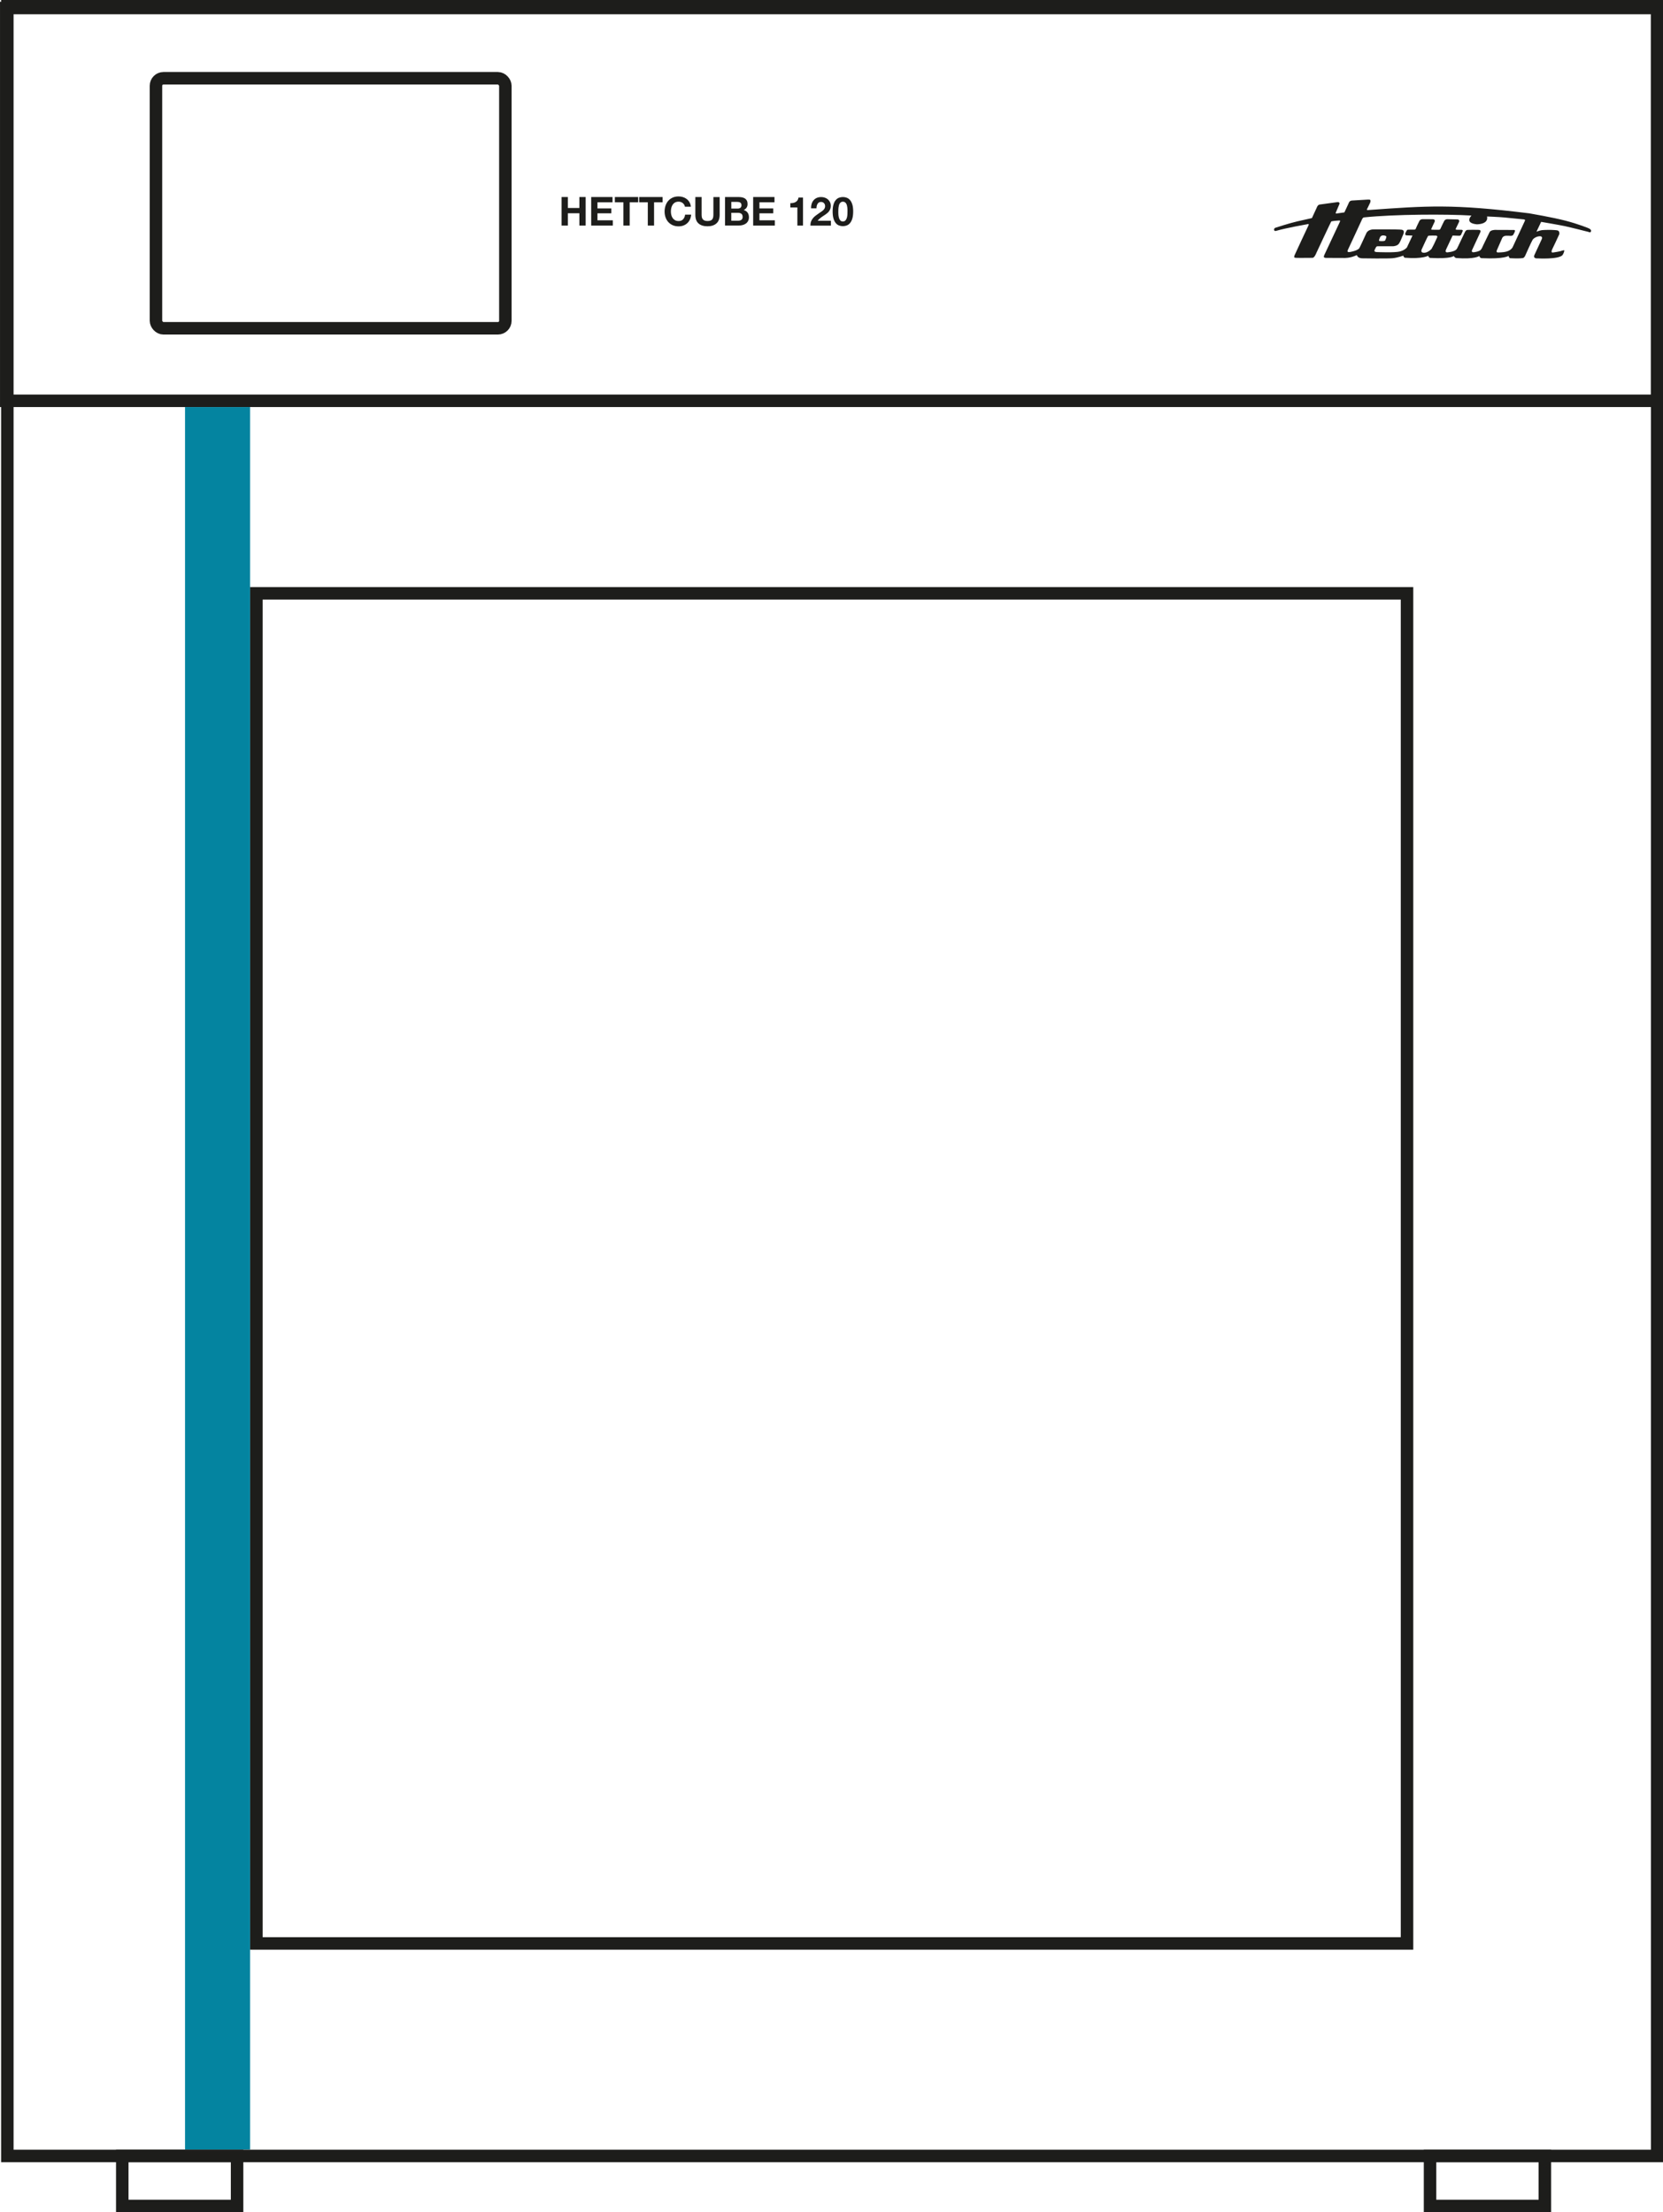 <?xml version="1.0" encoding="UTF-8" standalone="no"?>
<svg
   id="HettCube_120"
   viewBox="0 0 665 884.811"
   version="1.1"
   width="665"
   height="884.811"
   xmlns="http://www.w3.org/2000/svg"
   xmlns:svg="http://www.w3.org/2000/svg">
  <defs
     id="defs2021">
    <style
       id="style2016">.cls-1{stroke:#1d1d1b;stroke-miterlimit:10;stroke-width:5px;}.cls-1,.cls-2{fill:none;}.cls-3{clip-path:url(#clippath);}.cls-4{fill:#1d1d1b;}</style>
    <clipPath
       id="clippath">
      <rect
         class="cls-2"
         x="534.2"
         y="130.16"
         width="127"
         height="23.55"
         id="rect2018" />
    </clipPath>
    <clipPath
       id="clippath-3">
      <rect
         class="cls-2"
         x="495.2"
         y="200.16"
         width="127"
         height="23.55"
         id="rect1853" />
    </clipPath>
  </defs>
  <g
     id="g2348-6"
     transform="matrix(0.998,0,0,1,-23.662,-50.354)">
    <rect
       class="cls-1"
       x="26.654"
       y="52.854"
       width="661.046"
       height="859.806"
       id="rect2023-1"
       style="fill:none;stroke:#1d1d1b;stroke-width:5px;stroke-miterlimit:10" />
    <rect
       class="cls-1"
       x="26.215"
       y="53.565"
       width="661.485"
       height="157.095"
       id="rect2025-0"
       style="fill:none;stroke:#1d1d1b;stroke-width:5px;stroke-miterlimit:10" />
    <rect
       class="cls-1"
       x="86.2"
       y="81.66"
       width="140"
       height="100"
       rx="3"
       ry="3"
       id="rect2027-6"
       style="fill:none;stroke:#1d1d1b;stroke-width:5px;stroke-miterlimit:10" />
    <rect
       class="cls-1"
       x="126.441"
       y="287.663"
       width="461.033"
       height="539.991"
       id="rect2029-3"
       style="fill:none;stroke:#1d1d1b;stroke-width:5.006px;stroke-miterlimit:10" />
    <rect
       class="cls-1"
       x="72.7"
       y="912.66"
       width="46"
       height="20"
       id="rect2031-2"
       style="fill:none;stroke:#1d1d1b;stroke-width:5px;stroke-miterlimit:10" />
    <rect
       class="cls-1"
       x="596.7"
       y="912.66"
       width="46"
       height="20"
       id="rect2033-0"
       style="fill:none;stroke:#1d1d1b;stroke-width:5px;stroke-miterlimit:10" />
    <g
       class="cls-3"
       clip-path="url(#clippath)"
       id="g2037-6">
      <path
         class="cls-4"
         d="m 660.6,141.82 c -0.3,-0.19 -4.49,-1.87 -9.7,-3.22 -5.21,-1.35 -13.89,-2.81 -14.47,-2.92 -30.79,-3.82 -40.81,-3 -64.45,-1.32 -1.07,0.19 -0.33,-0.74 -0.33,-0.74 0,0 0.88,-1.79 1.05,-2.2 0.17,-0.41 0.19,-0.85 0.06,-1.07 -0.14,-0.22 -0.91,-0.17 -0.91,-0.17 0,0 -6.31,0.39 -6.53,0.39 -0.88,0.11 -1.12,0.76 -1.21,1.02 -0.09,0.26 -1.74,3.72 -1.74,3.72 0,0 -2.95,0.39 -3.14,0.44 -0.63,0.14 -0.11,-0.8 -0.11,-0.8 0,0 1.24,-2.87 1.32,-3.11 0.03,-0.85 -0.96,-0.63 -0.96,-0.63 0,0 -6.72,0.91 -7.08,0.96 -0.77,0.17 -1.13,1.3 -1.13,1.3 l -1.9,4.11 c 0,0 -2.84,0.63 -5.79,1.3 -2.95,0.66 -8.82,2.56 -8.82,2.56 0,0 -0.66,0.22 -0.55,0.85 0.11,0.63 0.69,0.41 0.85,0.39 4.11,-1.18 11.99,-2.56 12.15,-2.59 0.56,-0.14 0.77,-0.17 0.85,-0.06 0.13,0.2 -0.23,0.73 -0.32,1 -0.19,0.3 -5.24,11.24 -5.24,11.24 0,0 -0.39,0.74 -0.16,1.05 0.15,0.21 1.24,0.19 2.59,0.19 1.89,0 4.22,-0.03 4.68,-0.03 0.8,0 1.54,-1.96 1.54,-1.96 0,0 5.79,-12.37 5.95,-12.56 0.16,-0.19 2.98,-0.44 3.17,-0.41 0.64,-0.07 0.32,0.41 0.22,0.69 -0.45,0.93 -6.12,13.03 -6.12,13.03 0,0 -0.33,0.63 -0.19,0.94 0.14,0.3 0.91,0.3 0.91,0.3 0,0 6.78,0.03 7.55,0.03 2.84,-0.08 4.52,-1.16 4.77,-1.13 0.3,1.38 2.37,1.27 2.37,1.27 0,0 10.14,0.17 12.1,-0.06 1.96,-0.22 4.11,-1.02 4.11,-1.02 0,0 0.05,0.66 0.66,0.85 7.27,0.55 9.29,-0.8 9.29,-0.8 0,0 0.26,0.83 0.8,0.87 8.43,0.47 9.47,-0.78 9.47,-0.78 0,0 0.35,0.74 1.01,0.83 7.47,0.58 9.24,-0.83 9.24,-0.83 0,0 0.11,0.83 0.92,0.88 9.25,0.43 10.79,-0.93 10.79,-0.93 0,0 0.11,0.85 0.61,0.94 2.18,0.11 3.75,0.14 5.1,-0.05 0.6,-0.12 0.96,-0.99 0.96,-0.99 0,0 2.53,-5.71 2.98,-6.36 0.45,-0.66 1.79,-1.46 3.14,-1.38 1.02,0.25 0.5,1.16 0.5,1.16 l -2.89,6.23 c 0,0 -0.41,0.69 -0.03,1.13 0.39,0.44 1.19,0.33 1.19,0.33 0,0 8.38,0.5 10.03,-1.29 0.47,-0.69 0.61,-1.3 0.61,-1.3 0,0 0.22,-0.5 0.08,-0.61 -0.14,-0.11 -0.52,0.03 -0.88,0.11 -0.96,0.41 -3.44,0.69 -3.58,0.74 -1.13,0.22 -0.33,-1.32 -0.33,-1.32 0,0 2.62,-5.46 2.78,-5.9 0.16,-0.44 0.08,-0.91 -0.17,-1.32 -0.36,-0.33 -0.5,-0.33 -1.71,-0.44 -1.21,-0.11 -4.24,-0.08 -5.13,0.05 -0.88,0.14 -2.09,0.61 -2.09,0.61 l 1.87,-3.94 c 0,0 7.14,1.21 9.48,1.71 2.34,0.5 8.98,2.18 9.4,2.29 0.42,0.11 0.88,0.44 1.08,-0.17 0.19,-0.61 -0.25,-0.85 -0.55,-1.05 m -61.09,3.46 c -0.94,2.14 -1.65,3.54 -2.23,4.57 -1.5,1.59 -2.89,1.56 -3.04,1.56 -1.74,-0.03 -0.79,-1.62 -0.79,-1.62 0,0 2.29,-5.03 2.47,-5.16 0.18,-0.12 2.84,-0.12 3.17,-0.09 0.76,0.18 0.46,0.55 0.43,0.73 m 35.1,-6.51 c -0.11,0.29 -4.83,10.38 -4.83,10.38 0,0 -0.24,0.66 -1.29,1.29 -1.32,0.82 -3.67,0.82 -4.12,0.84 -0.45,0.03 -1.29,0.16 -0.98,-0.77 0.05,-0.18 2.24,-5.12 2.24,-5.12 0,0 0.29,-0.48 0.9,-0.69 0.61,-0.21 2.4,-0.05 2.4,-0.05 0,0 0.66,0 0.92,-0.24 0.26,-0.24 0.69,-1.21 0.69,-1.21 0,0 0.5,-0.92 -0.24,-0.9 -0.24,0 -7.65,-0.03 -7.65,-0.03 0,0 -1.67,0.03 -2.11,0.87 -0.16,0.29 -2.69,5.54 -2.69,5.54 0,0 -0.37,1 -0.87,1.58 -0.71,0.71 -2.61,0.92 -2.61,0.92 0,0 -1.21,0.29 -0.92,-0.74 0.05,-0.13 3.38,-7.26 3.38,-7.26 0,0 0.4,-0.87 -0.58,-0.92 -0.98,-0.05 -3.94,-0.04 -4.3,0 -0.37,0.03 -0.8,-0.08 -1.32,0.9 -0.19,0.4 -2.59,5.47 -2.83,5.94 -0.23,0.47 -0.36,0.86 -0.93,1.28 -0.56,0.35 -1.47,0.68 -2.92,0.83 -0.19,0.03 -1.53,0.32 -0.85,-1.14 0.08,-0.16 2.61,-5.54 2.61,-5.54 l 2.61,0.08 c 0,0 0.63,0.05 0.82,-0.48 0.16,-0.4 0.33,-0.74 0.5,-1.11 0.08,-0.27 0.38,-0.62 -0.29,-0.79 -0.21,-0.03 -1.76,0 -1.95,-0.03 -0.2,-0.02 -0.67,0.06 -0.32,-0.61 0.05,-0.16 1.22,-2.53 1.22,-2.53 0,0 0.39,-0.92 -0.69,-0.98 -0.29,-0.03 -3.75,-0.08 -3.75,-0.08 0,0 -0.92,-0.16 -1.48,0.61 -0.19,0.29 -1.2,2.49 -1.32,2.72 -0.13,0.23 -0.28,0.93 -0.79,0.87 -0.26,0 -1.77,0.03 -2.27,0 -0.5,-0.03 -1.06,0.08 -0.79,-0.4 0.03,-0.13 1.27,-2.72 1.27,-2.72 0,0 0.45,-0.82 -0.47,-1.06 -0.16,-0.05 -4.33,-0.03 -4.33,-0.03 0,0 -0.87,-0.05 -1.27,0.69 -0.5,0.92 -1.32,2.77 -1.32,2.77 0,0 -0.13,0.79 -0.79,0.71 -0.34,0 -2.34,-0.03 -2.64,0.03 -0.3,0.06 -0.77,1.16 -0.77,1.16 0,0 -0.29,0.48 -0.13,0.82 0.16,0.34 0.74,0.29 0.74,0.29 l 2.14,0.08 -2.24,4.75 c 0,0 -0.77,1.06 -2.82,1.61 -2.06,0.55 -9.08,0.24 -9.08,0.24 0,0 -1.43,0.05 -1.06,-0.77 0.03,-0.13 0.21,-0.5 0.55,-1.13 0.21,-0.38 0.42,-0.43 0.79,-0.43 h 6.07 c 0,0 1.93,-0.05 2.53,-1.32 0.47,-0.69 0.77,-1.69 1.61,-3.56 0,-0.13 0.72,-1.56 -0.74,-1.74 -1.46,-0.18 -11.14,-0.11 -11.14,-0.11 0,0 -2.19,-0.13 -2.96,1.5 -0.77,1.64 -2.66,5.89 -2.93,6.15 -0.27,0.26 -1.03,0.9 -3.72,1.4 -0.24,-0.03 -1.21,0.24 -0.79,-0.79 0.13,-0.21 5.83,-12.54 5.83,-12.54 0,0 0.28,-0.49 0.66,-0.53 12.2,-1.27 32.84,-1.35 43.06,-0.74 -0.11,0.13 -2.92,3.01 2.19,3.51 5.07,-0.19 4.04,-3.14 4.04,-3.14 0,0 4.7,0.19 6.97,0.4 2.27,0.21 7.5,0.74 7.5,0.74 0,0 1.16,-0.03 0.66,0.69 m -58.09,6.75 c 0.09,-0.23 0.39,-1.21 1.79,-0.97 0.24,0.06 0.88,0.15 0.85,0.52 -0.03,0.37 -0.16,0.76 -0.36,1.16 -0.2,0.4 -0.1,0.4 -0.65,0.52 -0.55,0.12 -1.77,0.03 -1.92,-0.03 -0.11,-0.21 0.19,-0.97 0.28,-1.2"
         id="path2035-1"
         style="fill:#1d1d1b" />
    </g>
    <path
       class="cls-4"
       d="m 248.73,129.16 h 2.51 v 4.38 h 4.62 v -4.38 h 2.51 v 11.42 h -2.51 v -4.93 h -4.62 v 4.93 h -2.51 z"
       id="path2039-5"
       style="fill:#1d1d1b" />
    <path
       class="cls-4"
       d="m 260.59,129.16 h 8.54 v 2.11 h -6.03 v 2.45 h 5.54 v 1.95 h -5.54 v 2.8 h 6.16 v 2.11 h -8.67 z"
       id="path2041-5"
       style="fill:#1d1d1b" />
    <path
       class="cls-4"
       d="m 273.49,131.27 h -3.42 v -2.11 h 9.36 v 2.11 h -3.42 v 9.31 h -2.51 v -9.31 z"
       id="path2043-4"
       style="fill:#1d1d1b" />
    <path
       class="cls-4"
       d="m 283.26,131.27 h -3.42 v -2.11 h 9.36 v 2.11 h -3.42 v 9.31 h -2.51 v -9.31 z"
       id="path2045-7"
       style="fill:#1d1d1b" />
    <path
       class="cls-4"
       d="m 298.13,133 c -0.04,-0.29 -0.14,-0.55 -0.29,-0.79 -0.15,-0.24 -0.34,-0.45 -0.56,-0.63 -0.22,-0.18 -0.48,-0.32 -0.76,-0.42 -0.28,-0.1 -0.58,-0.15 -0.89,-0.15 -0.57,0 -1.05,0.11 -1.44,0.33 -0.4,0.22 -0.71,0.51 -0.96,0.88 -0.25,0.37 -0.42,0.79 -0.54,1.26 -0.11,0.47 -0.17,0.96 -0.17,1.46 0,0.5 0.06,0.95 0.17,1.4 0.11,0.45 0.29,0.86 0.54,1.22 0.25,0.36 0.56,0.65 0.96,0.87 0.39,0.22 0.87,0.33 1.44,0.33 0.77,0 1.37,-0.24 1.8,-0.71 0.43,-0.47 0.7,-1.09 0.79,-1.85 h 2.43 c -0.06,0.71 -0.23,1.36 -0.5,1.94 -0.27,0.58 -0.62,1.07 -1.06,1.47 -0.44,0.41 -0.95,0.72 -1.54,0.94 -0.59,0.22 -1.23,0.33 -1.94,0.33 -0.89,0 -1.67,-0.15 -2.37,-0.46 -0.69,-0.31 -1.28,-0.73 -1.76,-1.26 -0.48,-0.53 -0.85,-1.16 -1.1,-1.89 -0.26,-0.73 -0.38,-1.5 -0.38,-2.32 0,-0.82 0.13,-1.63 0.38,-2.37 0.26,-0.74 0.62,-1.38 1.1,-1.92 0.48,-0.54 1.07,-0.97 1.76,-1.28 0.69,-0.31 1.48,-0.46 2.37,-0.46 0.63,0 1.22,0.09 1.78,0.27 0.56,0.18 1.06,0.45 1.5,0.79 0.44,0.35 0.81,0.78 1.1,1.29 0.29,0.51 0.47,1.1 0.54,1.76 h -2.43 z"
       id="path2047-6"
       style="fill:#1d1d1b" />
    <path
       class="cls-4"
       d="m 312.06,136.26 c 0,1.55 -0.43,2.7 -1.3,3.46 -0.86,0.76 -2.06,1.14 -3.58,1.14 -1.52,0 -2.74,-0.38 -3.59,-1.13 -0.85,-0.75 -1.27,-1.91 -1.27,-3.46 v -7.1 h 2.51 v 7.1 c 0,0.31 0.03,0.61 0.08,0.91 0.05,0.3 0.17,0.57 0.34,0.8 0.17,0.23 0.41,0.42 0.71,0.56 0.3,0.14 0.71,0.21 1.22,0.21 0.9,0 1.51,-0.2 1.86,-0.6 0.35,-0.4 0.51,-1.03 0.51,-1.88 v -7.1 h 2.51 v 7.1 z"
       id="path2049-5"
       style="fill:#1d1d1b" />
    <path
       class="cls-4"
       d="m 314.22,129.16 h 5.38 c 0.54,0 1.04,0.05 1.49,0.14 0.45,0.1 0.83,0.25 1.15,0.47 0.32,0.22 0.57,0.51 0.74,0.87 0.18,0.36 0.26,0.81 0.26,1.34 0,0.57 -0.13,1.04 -0.4,1.43 -0.27,0.39 -0.65,0.71 -1.15,0.95 0.7,0.2 1.23,0.56 1.58,1.06 0.35,0.51 0.52,1.12 0.52,1.83 0,0.58 -0.11,1.07 -0.34,1.5 -0.23,0.43 -0.53,0.77 -0.9,1.03 -0.38,0.27 -0.81,0.46 -1.3,0.59 -0.49,0.13 -0.98,0.19 -1.5,0.19 h -5.54 v -11.42 z m 2.51,4.62 h 2.54 c 0.45,0 0.82,-0.11 1.1,-0.32 0.29,-0.21 0.43,-0.56 0.43,-1.04 0,-0.27 -0.05,-0.48 -0.14,-0.66 -0.1,-0.17 -0.22,-0.3 -0.38,-0.4 -0.16,-0.1 -0.34,-0.16 -0.55,-0.2 -0.21,-0.04 -0.42,-0.06 -0.65,-0.06 h -2.35 v 2.67 z m 0,4.85 h 2.69 c 0.25,0 0.48,-0.02 0.7,-0.07 0.22,-0.05 0.42,-0.13 0.59,-0.24 0.17,-0.11 0.31,-0.26 0.41,-0.46 0.1,-0.19 0.15,-0.44 0.15,-0.74 0,-0.59 -0.17,-1.01 -0.5,-1.26 -0.33,-0.25 -0.77,-0.38 -1.31,-0.38 h -2.74 v 3.14 z"
       id="path2051-6"
       style="fill:#1d1d1b" />
    <path
       class="cls-4"
       d="m 325.49,129.16 h 8.54 v 2.11 H 328 v 2.45 h 5.54 v 1.95 H 328 v 2.8 h 6.16 v 2.11 h -8.67 z"
       id="path2053-9"
       style="fill:#1d1d1b" />
    <path
       class="cls-4"
       d="m 345.47,140.58 h -2.27 v -7.26 h -2.82 v -1.71 c 0.39,0.01 0.78,-0.02 1.14,-0.09 0.37,-0.07 0.7,-0.19 1,-0.37 0.3,-0.18 0.55,-0.41 0.74,-0.7 0.19,-0.29 0.33,-0.65 0.39,-1.07 h 1.81 v 11.2 z"
       id="path2055-3"
       style="fill:#1d1d1b" />
    <path
       class="cls-4"
       d="m 348.69,133.69 c -0.02,-0.64 0.05,-1.23 0.22,-1.78 0.17,-0.55 0.43,-1.03 0.77,-1.44 0.34,-0.41 0.77,-0.73 1.29,-0.96 0.52,-0.23 1.11,-0.34 1.78,-0.34 0.51,0 1,0.08 1.46,0.24 0.46,0.16 0.87,0.39 1.22,0.69 0.35,0.3 0.63,0.67 0.84,1.1 0.21,0.44 0.31,0.93 0.31,1.47 0,0.42 -0.05,0.79 -0.16,1.13 -0.11,0.34 -0.25,0.64 -0.43,0.9 -0.18,0.27 -0.39,0.51 -0.63,0.74 -0.24,0.22 -0.5,0.43 -0.78,0.62 -0.28,0.19 -0.56,0.38 -0.86,0.57 -0.29,0.19 -0.58,0.38 -0.86,0.58 -0.28,0.2 -0.55,0.42 -0.82,0.65 -0.26,0.23 -0.49,0.49 -0.7,0.78 h 5.3 v 1.95 h -8.22 c 0,-0.65 0.09,-1.22 0.28,-1.7 0.19,-0.48 0.44,-0.91 0.76,-1.29 0.32,-0.38 0.7,-0.73 1.13,-1.05 0.43,-0.32 0.89,-0.65 1.37,-0.98 0.25,-0.17 0.51,-0.34 0.78,-0.52 0.28,-0.18 0.53,-0.37 0.76,-0.58 0.23,-0.21 0.42,-0.45 0.58,-0.72 0.15,-0.27 0.23,-0.57 0.23,-0.91 0,-0.53 -0.16,-0.95 -0.47,-1.26 -0.31,-0.31 -0.72,-0.46 -1.21,-0.46 -0.34,0 -0.62,0.08 -0.85,0.24 -0.22,0.16 -0.41,0.36 -0.54,0.61 -0.14,0.25 -0.24,0.52 -0.3,0.82 -0.06,0.3 -0.09,0.61 -0.09,0.9 h -2.18 z"
       id="path2057-7"
       style="fill:#1d1d1b" />
    <path
       class="cls-4"
       d="m 357.33,134.93 c 0,-1.09 0.11,-2 0.33,-2.74 0.22,-0.74 0.51,-1.34 0.89,-1.78 0.37,-0.45 0.81,-0.77 1.3,-0.96 0.5,-0.19 1.02,-0.29 1.58,-0.29 0.56,0 1.08,0.1 1.58,0.29 0.5,0.19 0.94,0.51 1.32,0.96 0.38,0.45 0.68,1.04 0.9,1.78 0.22,0.74 0.33,1.66 0.33,2.74 0,1.08 -0.11,2.05 -0.33,2.8 -0.22,0.75 -0.52,1.35 -0.9,1.81 -0.38,0.46 -0.82,0.78 -1.32,0.98 -0.5,0.19 -1.03,0.29 -1.58,0.29 -0.55,0 -1.08,-0.1 -1.58,-0.29 -0.5,-0.19 -0.93,-0.52 -1.3,-0.98 -0.37,-0.46 -0.67,-1.06 -0.89,-1.81 -0.22,-0.75 -0.33,-1.68 -0.33,-2.8 z m 2.27,0 c 0,0.32 0.01,0.71 0.03,1.16 0.02,0.45 0.09,0.89 0.2,1.31 0.11,0.42 0.29,0.78 0.54,1.08 0.25,0.3 0.6,0.45 1.06,0.45 0.46,0 0.82,-0.15 1.07,-0.45 0.26,-0.3 0.44,-0.66 0.55,-1.08 0.11,-0.42 0.18,-0.86 0.2,-1.31 0.02,-0.45 0.03,-0.84 0.03,-1.16 0,-0.19 0,-0.42 0,-0.7 0,-0.27 -0.03,-0.55 -0.06,-0.84 -0.04,-0.29 -0.09,-0.57 -0.16,-0.86 -0.07,-0.28 -0.17,-0.54 -0.31,-0.76 -0.14,-0.22 -0.31,-0.41 -0.53,-0.54 -0.21,-0.14 -0.47,-0.21 -0.78,-0.21 -0.31,0 -0.55,0.07 -0.77,0.21 -0.21,0.14 -0.39,0.32 -0.52,0.54 -0.13,0.22 -0.24,0.48 -0.31,0.76 -0.07,0.28 -0.13,0.57 -0.16,0.86 -0.03,0.29 -0.05,0.57 -0.06,0.84 0,0.27 0,0.5 0,0.7 z"
       id="path2059-4"
       style="fill:#1d1d1b" />
  </g>
  <rect
     style="fill:#0484a0;fill-opacity:1;stroke-width:7.625;stroke-linejoin:round"
     id="rect1645"
     width="26"
     height="696.916"
     x="73.993"
     y="162.812" />
</svg>
